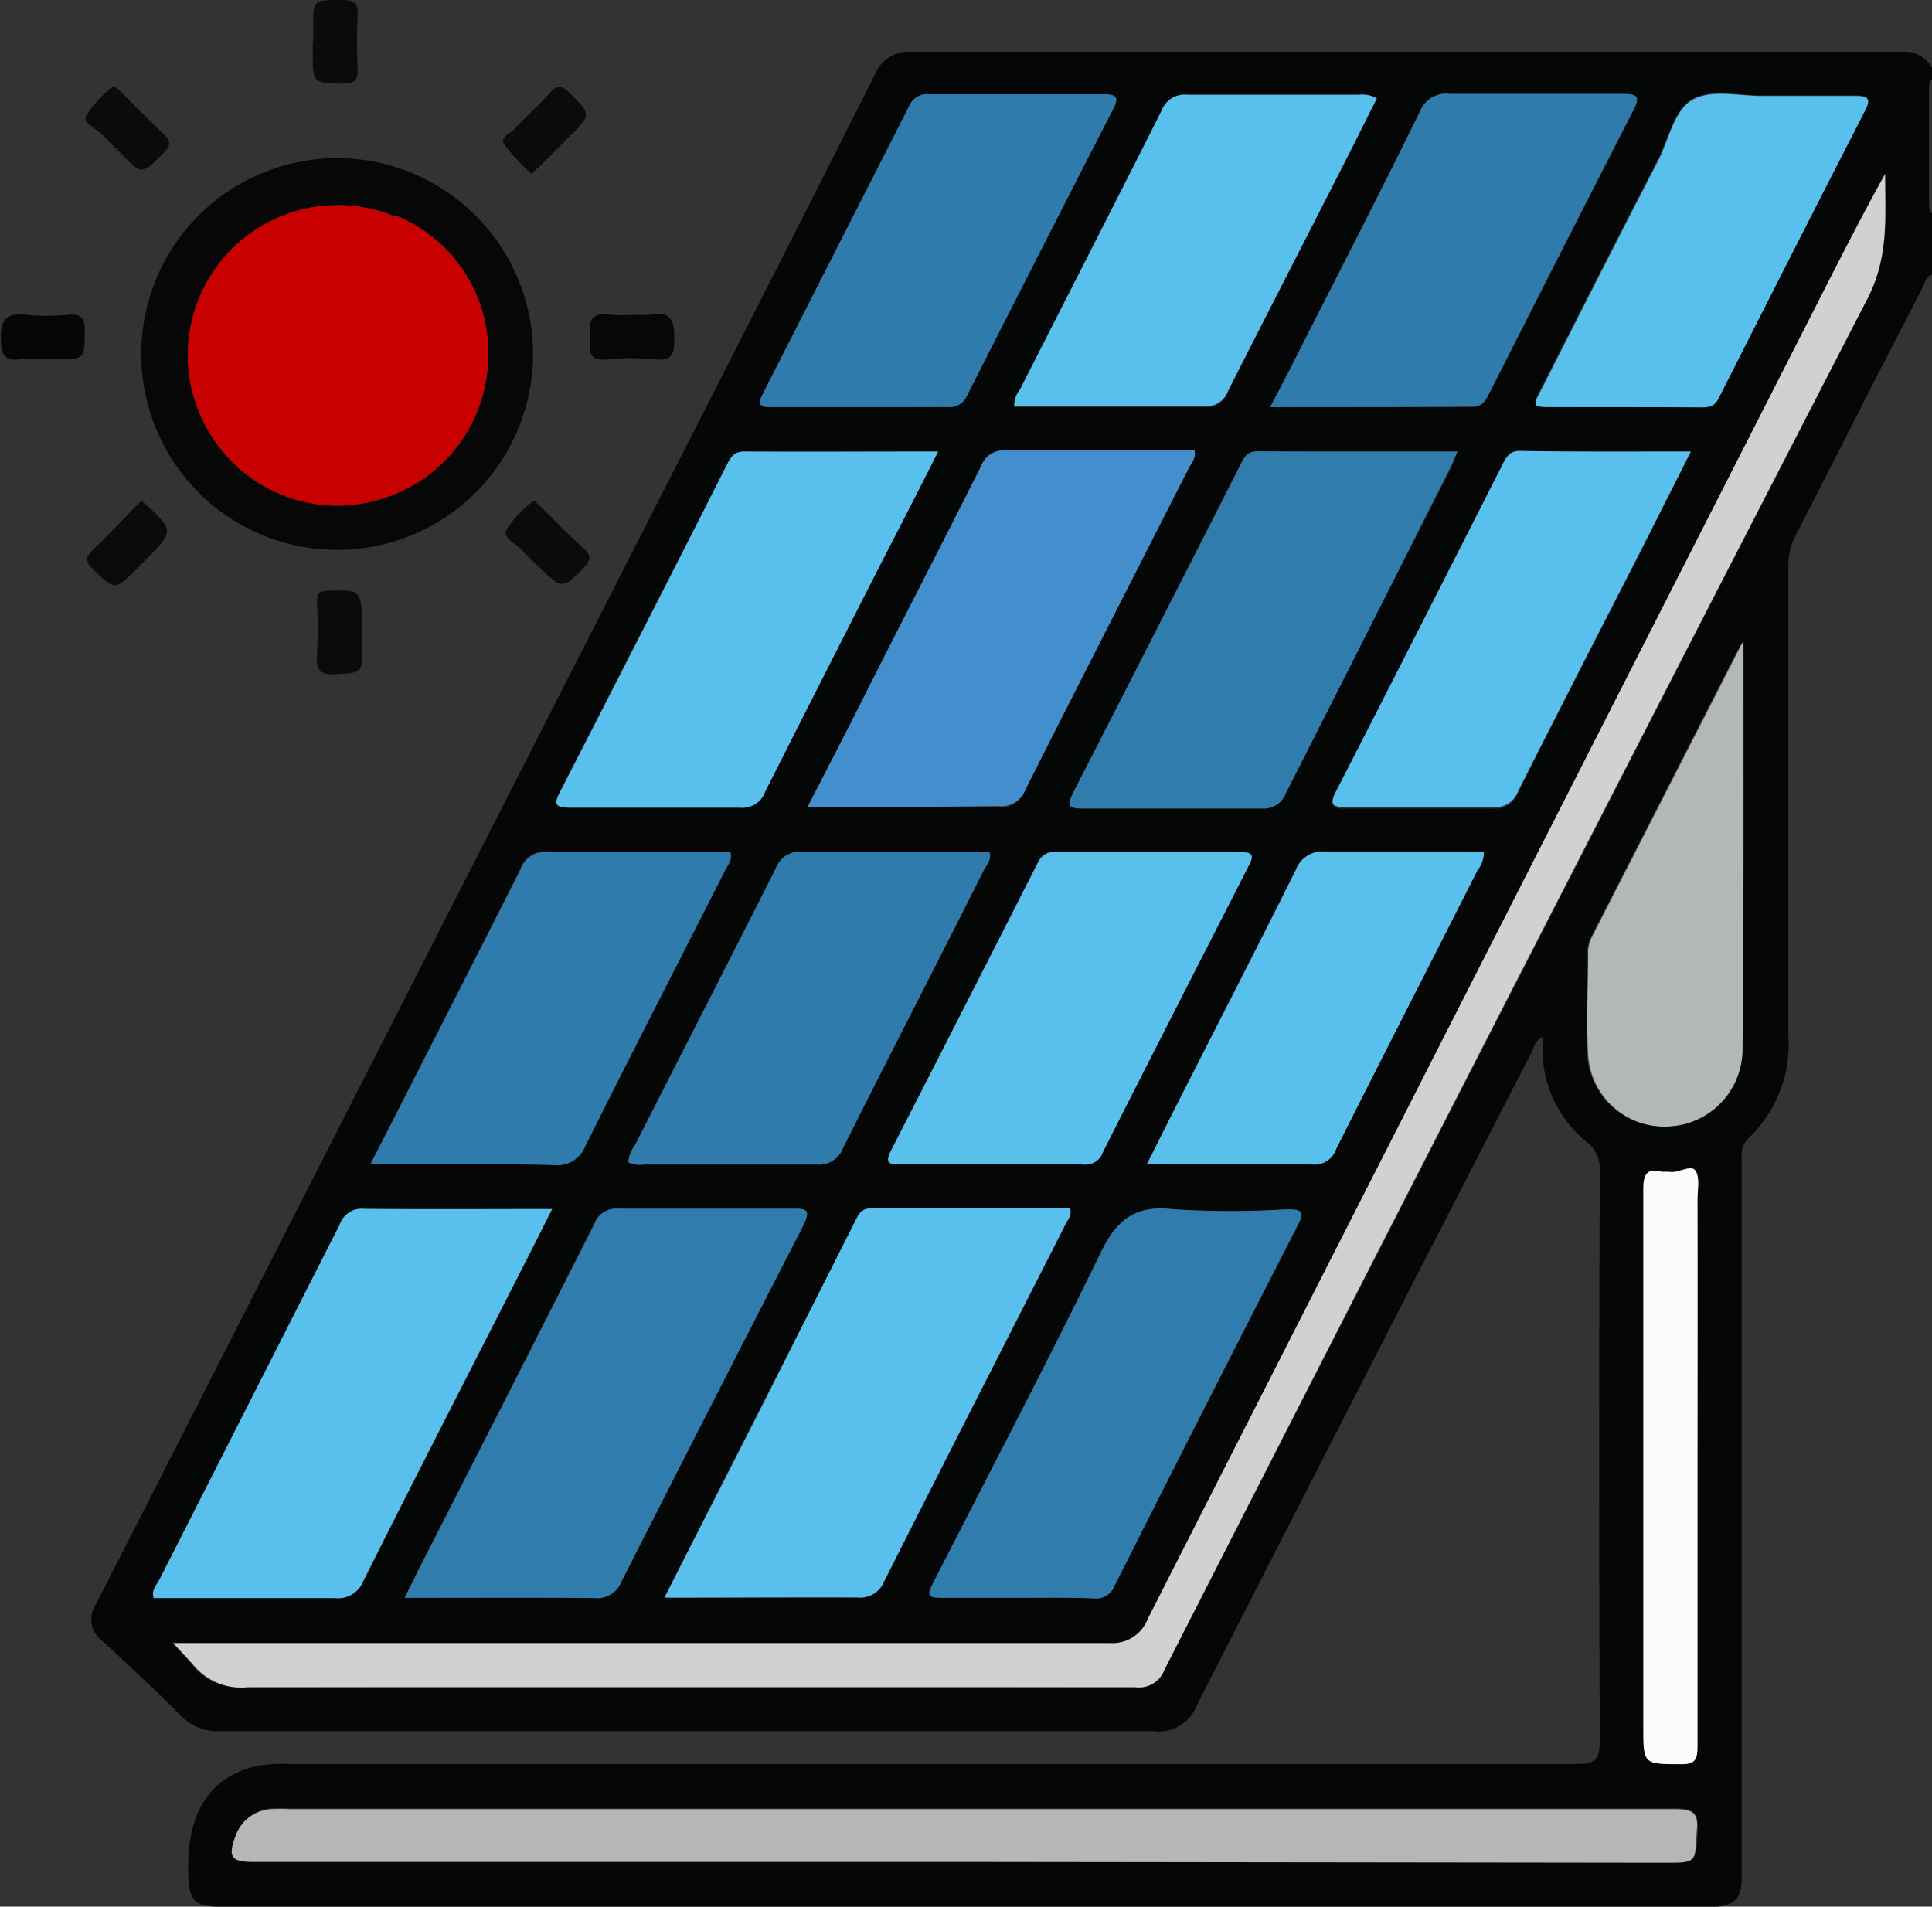 <svg xmlns="http://www.w3.org/2000/svg" viewBox="0 0 90.14 88.97"><rect x="0" y="0" width="90.14" height="88.97" fill="#333333" stroke="none"/><defs><style>.cls-1{fill:#080707;}.cls-2{fill:#b4b7b8;}.cls-3{fill:#050606;}.cls-4{fill:#cfd1d2;}.cls-5{fill:#b4b6b7;}.cls-6{fill:#fafbfc;}.cls-7{fill:#0b0b0b;}.cls-8{fill:#59bfed;}.cls-9{fill:#307cac;}.cls-10{fill:#307cad;}.cls-11{fill:#438ecc;}.cls-12{fill:#2f7bac;}.cls-13{fill:#c80000;}</style></defs><title>Asset 2</title><g id="Layer_2" data-name="Layer 2"><g id="Layer_1-2" data-name="Layer 1"><path class="cls-1" d="M24.87,16.55a9.14,9.14,0,1,1-9.06-9.17A9.15,9.15,0,0,1,24.87,16.55ZM18.4,10.06,18.17,10A7,7,0,0,0,10.26,20.9a6.92,6.92,0,0,0,7.61,2.36,7,7,0,0,0,4.9-6.4,6.91,6.91,0,0,0-4.3-6.8Z"></path><path class="cls-2" d="M81.35,29.9c0,6.56,0,12.86,0,19.15a3.61,3.61,0,0,1-3.57,3.52,3.57,3.57,0,0,1-3.68-3.29c-.1-1.64,0-3.28,0-4.92a1.72,1.72,0,0,1,.23-.75l6.77-13.24A4.89,4.89,0,0,1,81.35,29.9Z"></path><path class="cls-3" d="M90.14,12.81c-.31.12-.35.44-.47.68-2,3.82-3.91,7.65-5.88,11.47a3,3,0,0,0-.35,1.42c0,7.33,0,14.66,0,22a6,6,0,0,1-1.87,4.74,1.08,1.08,0,0,0-.31.87q0,14.55,0,29.12c0,1.52,0,3.05,0,4.57,0,.92-.37,1.26-1.29,1.3-.2,0-.41,0-.61,0H10.64C9,89,8.78,88.78,8.78,87.11c0-2.62,1.07-4.22,3.19-4.7a6.66,6.66,0,0,1,1.48-.1q30,0,60.09,0c.88,0,1.1-.19,1.1-1.08q-.06-13.29,0-26.57A1.6,1.6,0,0,0,74,53.26a5.52,5.52,0,0,1-2-4.88c-.39.14-.42.49-.55.74Q63.61,64.35,55.84,79.57a1.89,1.89,0,0,1-2,1.21q-21.83,0-43.64,0A2.37,2.37,0,0,1,8.38,80C7.21,78.83,6,77.69,4.76,76.56a1.25,1.25,0,0,1-.28-1.71L32.56,19.76c2.77-5.44,5.55-10.89,8.29-16.34a1.68,1.68,0,0,1,1.72-1c7.3,0,14.6,0,21.9,0q12.14,0,24.27,0a1.42,1.42,0,0,1,1.4.76v.53C90,3.8,90,4,90,4.21V9.44c0,.2,0,.41.18.55ZM8.08,76.67c.34.38.63.67.87,1a2.88,2.88,0,0,0,2.6,1.06q20.72-.06,41.44,0a1.26,1.26,0,0,0,1.34-.8q16.36-32,32.81-64c1-1.94.85-3.83.82-5.81-.85,1.49-1.62,3-2.4,4.54q-16,31.44-32,62.88a1.76,1.76,0,0,1-1.76,1.13c-7.68,0-15.37,0-23,0ZM31,74.55c3.11,0,6.06,0,9,0a1.21,1.21,0,0,0,1.27-.77c2.79-5.54,5.62-11.07,8.43-16.6.11-.23.32-.43.24-.78-3.09,0-6.2,0-9.3,0-.47,0-.58.3-.74.61l-2.83,5.56C35.06,66.52,33.05,70.45,31,74.55Zm-12.09,0c3.07,0,6,0,8.87,0A1.21,1.21,0,0,0,29,73.79q4.2-8.31,8.45-16.59c.38-.75.12-.8-.54-.79-2.7,0-5.39,0-8.09,0a1.08,1.08,0,0,0-1.12.73q-4.08,8.09-8.2,16.13C19.34,73.65,19.14,74,18.88,74.56Zm6.88-18.14c-3,0-5.91,0-8.78,0a1.08,1.08,0,0,0-1.13.71q-4.2,8.31-8.43,16.6c-.13.24-.37.47-.25.83,2.81,0,5.63,0,8.44,0a1.26,1.26,0,0,0,1.34-.8c2.16-4.32,4.37-8.62,6.56-12.92C24.24,59.42,25,58,25.76,56.42ZM45,86.88H77.78c1.41,0,1.35,0,1.43-1.45.05-.85-.2-1.05-1-1.05q-32.32,0-64.66,0a8.62,8.62,0,0,0-.88,0A1.89,1.89,0,0,0,11,85.69c-.36,1-.19,1.19.82,1.19ZM68,21.07c-3.22,0-6.3,0-9.37,0-.45,0-.6.25-.76.58Q54,29.31,50.08,37c-.31.62-.14.71.47.71,2.78,0,5.56,0,8.35,0A1.11,1.11,0,0,0,60,37q3.8-7.53,7.62-15C67.77,21.69,67.86,21.46,68,21.07ZM37.67,37.67c3.06,0,6,0,8.86,0a1.2,1.2,0,0,0,1.28-.76c2.52-5,5.08-10,7.62-15,.13-.25.36-.47.27-.83-2.93,0-5.86,0-8.79,0a1.12,1.12,0,0,0-1.18.76c-2,4-4.06,8-6.09,12Zm6.1-16.6c-3.13,0-6.08,0-9,0-.5,0-.64.27-.82.62Q30,29.3,26.14,36.92c-.34.64-.2.77.48.76,2.63,0,5.27,0,7.91,0a1.13,1.13,0,0,0,1.18-.77q2.58-5.13,5.2-10.25C41.84,24.86,42.77,23,43.77,21.07Zm3.75,53.49c1.17,0,2.34,0,3.51,0A.92.92,0,0,0,52,74q4.26-8.42,8.56-16.82c.36-.69.11-.76-.51-.75a42.09,42.09,0,0,1-5.27,0c-1.84-.22-2.69.51-3.46,2.13-2.43,5.06-5.06,10-7.61,15-.52,1-.51,1,.58,1ZM59.26,19c3.27,0,6.34,0,9.42,0,.44,0,.6-.23.77-.56q3.38-6.66,6.77-13.3c.32-.62.15-.73-.48-.73-2.69,0-5.39,0-8.08,0a1.32,1.32,0,0,0-1.42.84c-1.82,3.67-3.69,7.31-5.55,11C60.24,17.08,59.79,18,59.26,19ZM46.31,54.32c1.4,0,2.81,0,4.22,0a.86.86,0,0,0,.93-.58c2.24-4.44,4.51-8.87,6.77-13.3.24-.46.33-.71-.38-.7-2.84,0-5.69,0-8.53,0a.84.84,0,0,0-.9.5Q45,47,41.56,53.72c-.29.58-.05.61.44.61C43.43,54.31,44.87,54.32,46.31,54.32Zm-17-.08a1.25,1.25,0,0,0,.76.08c2.66,0,5.33,0,8,0a1.2,1.2,0,0,0,1.27-.78C41.5,49.24,43.7,45,45.88,40.65c.14-.27.41-.51.28-.9-2.91,0-5.8,0-8.7,0a1.21,1.21,0,0,0-1.27.79c-2.17,4.31-4.38,8.6-6.56,12.9A1.44,1.44,0,0,0,29.32,54.24ZM64.24,4.59a1.36,1.36,0,0,0-.84-.13c-2.67,0-5.34,0-8,0a1.15,1.15,0,0,0-1.21.75c-2.18,4.34-4.4,8.66-6.6,13a1.21,1.21,0,0,0-.27.79c3,0,5.91,0,8.86,0a1.09,1.09,0,0,0,1.12-.73c1.85-3.69,3.74-7.36,5.61-11C63.36,6.35,63.8,5.46,64.24,4.59ZM78.89,21.07c-2.76,0-5.37,0-8,0-.44,0-.6.23-.77.56Q66.24,29.3,62.33,37c-.31.6-.17.74.46.73,2.29,0,4.57,0,6.86,0a1.14,1.14,0,0,0,1.19-.77c1.85-3.69,3.73-7.36,5.61-11ZM17.28,54.33c3,0,5.76,0,8.56,0a1.41,1.41,0,0,0,1.48-.91c2.14-4.29,4.34-8.56,6.51-12.84.12-.25.36-.48.24-.85-2.84,0-5.68,0-8.52,0a1.19,1.19,0,0,0-1.26.79c-1.92,3.82-3.87,7.63-5.81,11.44ZM40.17,19c1.35,0,2.7,0,4,0a.85.85,0,0,0,.89-.51Q48.5,11.77,51.93,5.1c.27-.52.21-.7-.42-.7-2.73,0-5.45,0-8.18,0a.88.88,0,0,0-.9.53Q39,11.67,35.58,18.39c-.24.47-.14.6.37.6C37.36,19,38.77,19,40.17,19ZM53.51,54.32c2.67,0,5.19,0,7.71,0a1.06,1.06,0,0,0,1.12-.72c2.18-4.33,4.4-8.66,6.59-13a1.34,1.34,0,0,0,.3-.87c-2.46,0-4.91,0-7.36,0a1.31,1.31,0,0,0-1.41.84c-1.86,3.74-3.78,7.46-5.67,11.19C54.38,52.58,54,53.39,53.51,54.32ZM75.82,19c1.17,0,2.34,0,3.51,0,.37,0,.66,0,.86-.43Q83.6,11.82,87,5.11c.28-.54.11-.66-.42-.66-1.46,0-2.93,0-4.39,0-1.08,0-2.34-.3-3.2.15s-1.13,1.83-1.63,2.82c-1.84,3.55-3.65,7.13-5.46,10.7-.43.84-.43.85.55.85ZM81.35,29.9a4.89,4.89,0,0,0-.3.47L74.28,43.61a1.72,1.72,0,0,0-.23.75c0,1.64-.06,3.28,0,4.92a3.57,3.57,0,0,0,3.68,3.29,3.61,3.61,0,0,0,3.57-3.52C81.37,42.76,81.35,36.46,81.35,29.9ZM79.2,68.39c0-4.14,0-8.27,0-12.41,0-.46.13-1-.1-1.36s-.79.15-1.22.06c-.12,0-.24,0-.35,0-.7-.16-.86.13-.86.81,0,8.36,0,16.72,0,25.07,0,1.75,0,1.72,1.71,1.76.67,0,.83-.17.82-.82C79.19,77.13,79.2,72.76,79.2,68.39Z"></path><path class="cls-4" d="M8.08,76.67H28.74c7.68,0,15.37,0,23.05,0a1.76,1.76,0,0,0,1.76-1.13q16-31.45,32-62.88c.78-1.52,1.55-3,2.4-4.54,0,2,.18,3.87-.82,5.81q-16.48,31.94-32.81,64a1.26,1.26,0,0,1-1.34.8q-20.72,0-41.44,0A2.88,2.88,0,0,1,9,77.66C8.71,77.34,8.42,77.05,8.08,76.67Z"></path><path class="cls-5" d="M45,86.88H11.8c-1,0-1.18-.23-.82-1.19a1.89,1.89,0,0,1,1.64-1.27,8.62,8.62,0,0,1,.88,0q32.32,0,64.66,0c.85,0,1.1.2,1,1.05-.08,1.44,0,1.45-1.43,1.45Z"></path><path class="cls-6" d="M79.2,68.39c0,4.37,0,8.74,0,13.11,0,.65-.15.84-.82.82-1.71,0-1.71,0-1.71-1.76,0-8.35,0-16.71,0-25.07,0-.68.16-1,.86-.81.11,0,.23,0,.35,0,.43.09,1-.36,1.22-.06s.1.9.1,1.36C79.21,60.12,79.2,64.25,79.2,68.39Z"></path><path class="cls-1" d="M29.56,14.69a5.08,5.08,0,0,0,.78,0c.95-.18,1.13.26,1.12,1.13s-.17,1-1,.95a9.83,9.83,0,0,0-2.1,0c-1.06.13-.79-.58-.84-1.15s.06-1.06.86-.94A7.22,7.22,0,0,0,29.56,14.69Z"></path><path class="cls-7" d="M14.61,1.94V1.33C14.6,0,14.6,0,15.94,0c.56,0,.78.11.75.71a23.73,23.73,0,0,0,0,2.53c0,.48-.11.65-.62.66-1.47,0-1.47,0-1.48-1.43V1.94Z"></path><path class="cls-7" d="M24.94,23.37l.36.34c.64.63,1.26,1.29,1.94,1.89.4.36.28.57,0,.89-1,1-1,1-2,.06-.29-.28-.6-.55-.87-.86s-.92-.58-.76-.94a5,5,0,0,1,1.16-1.28A.65.65,0,0,1,24.94,23.37Z"></path><path class="cls-7" d="M5.31,4c.12.11.26.21.38.33C6.33,5,7,5.65,7.63,6.25c.37.34.34.54,0,.89-1,1-1,1.06-2,0-.27-.27-.56-.53-.81-.81S3.86,5.76,4,5.44A4.9,4.9,0,0,1,5.13,4.15S5.23,4.09,5.31,4Z"></path><path class="cls-7" d="M16.9,29.48c0,.23,0,.47,0,.7,0,1.26,0,1.2-1.23,1.28-.77.05-.93-.22-.88-.92a20.64,20.64,0,0,0,0-2.36c0-.42,0-.61.55-.62C16.88,27.53,16.88,27.5,16.9,29.48Z"></path><path class="cls-7" d="M24.8,8.12a10.69,10.69,0,0,1-1.27-1.37c-.23-.35.26-.51.46-.72.53-.57,1.13-1.09,1.65-1.68.37-.44.59-.35.95,0,1,1,1,1,0,2-.45.45-.9.91-1.36,1.36Z"></path><path class="cls-7" d="M6.6,23.36c1.56,1.4,1.56,1.4.15,2.81l-.43.44c-1,.95-.94.93-1.94,0-.4-.38-.43-.6,0-1C5.15,24.88,5.86,24.1,6.6,23.36Z"></path><path class="cls-3" d="M1.92,16.75a5.17,5.17,0,0,0-.88,0c-.85.15-1-.2-1-1s.25-1.16,1.11-1.06a10.38,10.38,0,0,0,2,0c.66-.06.83.16.8.81,0,1.26,0,1.26-1.3,1.26Z"></path><path class="cls-8" d="M31,74.55c2.08-4.1,4.09-8,6.09-12L39.89,57c.16-.31.27-.61.74-.61,3.1,0,6.21,0,9.3,0,.08.35-.13.55-.24.78-2.81,5.53-5.64,11.06-8.43,16.6a1.21,1.21,0,0,1-1.27.77C37,74.53,34.08,74.55,31,74.55Z"></path><path class="cls-9" d="M18.88,74.56c.26-.53.46-.91.65-1.3q4.11-8.06,8.2-16.13a1.08,1.08,0,0,1,1.12-.73c2.7,0,5.39,0,8.09,0,.66,0,.92,0,.54.79Q33.22,65.48,29,73.79a1.21,1.21,0,0,1-1.28.78C24.85,74.54,22,74.56,18.88,74.56Z"></path><path class="cls-8" d="M25.76,56.42c-.79,1.57-1.52,3-2.25,4.43-2.19,4.3-4.4,8.6-6.56,12.92a1.26,1.26,0,0,1-1.34.8c-2.81,0-5.63,0-8.44,0-.12-.36.12-.59.25-.83q4.22-8.31,8.43-16.6A1.08,1.08,0,0,1,17,56.41C19.85,56.44,22.72,56.42,25.76,56.42Z"></path><path class="cls-10" d="M68,21.07c-.18.39-.27.62-.39.85Q63.84,29.44,60,37a1.11,1.11,0,0,1-1.13.73c-2.79,0-5.57,0-8.35,0-.61,0-.78-.09-.47-.71Q54,29.32,57.91,21.64c.16-.33.31-.58.76-.58C61.74,21.08,64.82,21.07,68,21.07Z"></path><path class="cls-11" d="M37.67,37.67l2-3.89c2-4,4.08-8,6.09-12a1.12,1.12,0,0,1,1.18-.76c2.93,0,5.86,0,8.79,0,.09.36-.14.58-.27.83-2.54,5-5.1,10-7.62,15a1.2,1.2,0,0,1-1.28.76C43.63,37.65,40.73,37.67,37.67,37.67Z"></path><path class="cls-8" d="M43.77,21.07c-1,2-1.93,3.79-2.86,5.6q-2.61,5.13-5.2,10.25a1.13,1.13,0,0,1-1.18.77c-2.64,0-5.28,0-7.91,0-.68,0-.82-.12-.48-.76q3.91-7.6,7.77-15.24c.18-.35.32-.62.82-.62C37.69,21.09,40.64,21.07,43.77,21.07Z"></path><path class="cls-9" d="M47.52,74.56H44.27c-1.09,0-1.1,0-.58-1,2.55-5,5.18-10,7.61-15,.77-1.62,1.62-2.35,3.46-2.13a42.09,42.09,0,0,0,5.27,0c.62,0,.87.06.51.75Q56.24,65.56,52,74a.92.92,0,0,1-.95.59C49.86,74.53,48.69,74.56,47.52,74.56Z"></path><path class="cls-12" d="M59.26,19c.53-1,1-1.9,1.43-2.78,1.86-3.65,3.73-7.29,5.55-11a1.32,1.32,0,0,1,1.42-.84c2.69,0,5.39,0,8.08,0,.63,0,.8.11.48.73q-3.41,6.65-6.77,13.3c-.17.33-.33.56-.77.56C65.6,19,62.53,19,59.26,19Z"></path><path class="cls-8" d="M46.31,54.32c-1.44,0-2.88,0-4.31,0-.49,0-.73,0-.44-.61Q45,47,48.42,40.26a.84.84,0,0,1,.9-.5c2.84,0,5.69,0,8.53,0,.71,0,.62.24.38.7-2.26,4.43-4.53,8.86-6.77,13.3a.86.86,0,0,1-.93.58C49.12,54.3,47.71,54.32,46.31,54.32Z"></path><path class="cls-12" d="M29.32,54.24a1.44,1.44,0,0,1,.31-.81c2.18-4.3,4.39-8.59,6.56-12.9a1.21,1.21,0,0,1,1.27-.79c2.9,0,5.79,0,8.7,0,.13.39-.14.63-.28.9C43.7,45,41.5,49.24,39.34,53.56a1.2,1.2,0,0,1-1.27.78c-2.66,0-5.33,0-8,0A1.25,1.25,0,0,1,29.32,54.24Z"></path><path class="cls-8" d="M64.24,4.59c-.44.87-.88,1.76-1.33,2.64-1.87,3.68-3.76,7.35-5.61,11a1.09,1.09,0,0,1-1.12.73c-3,0-5.9,0-8.86,0a1.21,1.21,0,0,1,.27-.79c2.2-4.34,4.42-8.66,6.6-13a1.15,1.15,0,0,1,1.21-.75c2.66,0,5.33,0,8,0A1.36,1.36,0,0,1,64.24,4.59Z"></path><path class="cls-8" d="M78.89,21.07l-2.44,4.82c-1.88,3.67-3.76,7.34-5.61,11a1.14,1.14,0,0,1-1.19.77c-2.29,0-4.57,0-6.86,0-.63,0-.77-.13-.46-.73q3.92-7.65,7.81-15.33c.17-.33.33-.56.77-.56C73.52,21.09,76.13,21.07,78.89,21.07Z"></path><path class="cls-12" d="M17.28,54.33,18.48,52c1.94-3.81,3.89-7.62,5.81-11.44a1.19,1.19,0,0,1,1.26-.79c2.84,0,5.68,0,8.52,0,.12.37-.12.6-.24.85-2.17,4.28-4.37,8.55-6.51,12.84a1.41,1.41,0,0,1-1.48.91C23,54.29,20.24,54.33,17.28,54.33Z"></path><path class="cls-12" d="M40.17,19c-1.4,0-2.81,0-4.22,0-.51,0-.61-.13-.37-.6Q39,11.67,42.43,4.93a.88.88,0,0,1,.9-.53c2.73,0,5.45,0,8.18,0,.63,0,.69.18.42.7q-3.43,6.69-6.82,13.38a.85.85,0,0,1-.89.51C42.87,19,41.52,19,40.17,19Z"></path><path class="cls-8" d="M53.51,54.32c.47-.93.87-1.74,1.28-2.54,1.89-3.73,3.81-7.45,5.67-11.19a1.31,1.31,0,0,1,1.41-.84c2.45,0,4.9,0,7.36,0a1.34,1.34,0,0,1-.3.87c-2.19,4.33-4.41,8.66-6.59,13a1.06,1.06,0,0,1-1.12.72C58.7,54.3,56.18,54.32,53.51,54.32Z"></path><path class="cls-8" d="M75.82,19H72.48c-1,0-1,0-.55-.85,1.81-3.57,3.62-7.15,5.46-10.7.5-1,.72-2.35,1.63-2.82s2.12-.14,3.2-.15c1.46,0,2.93,0,4.39,0,.53,0,.7.12.42.66q-3.44,6.71-6.84,13.44c-.2.41-.49.44-.86.43C78.16,19,77,19,75.82,19Z"></path><path class="cls-13" d="M10.26,20.9A7,7,0,0,1,18.17,10c0,.1.11.15.23.09h.07c-.35.61.06,1.2.05,1.81a8.59,8.59,0,0,1-3.64,6.87A9.07,9.07,0,0,1,10.26,20.9Z"></path><path class="cls-13" d="M10.26,20.9a9.07,9.07,0,0,0,4.62-2.16,8.59,8.59,0,0,0,3.64-6.87c0-.61-.4-1.2-.05-1.81a6.91,6.91,0,0,1,4.3,6.8,7,7,0,0,1-4.9,6.4A6.92,6.92,0,0,1,10.26,20.9Z"></path></g></g></svg>